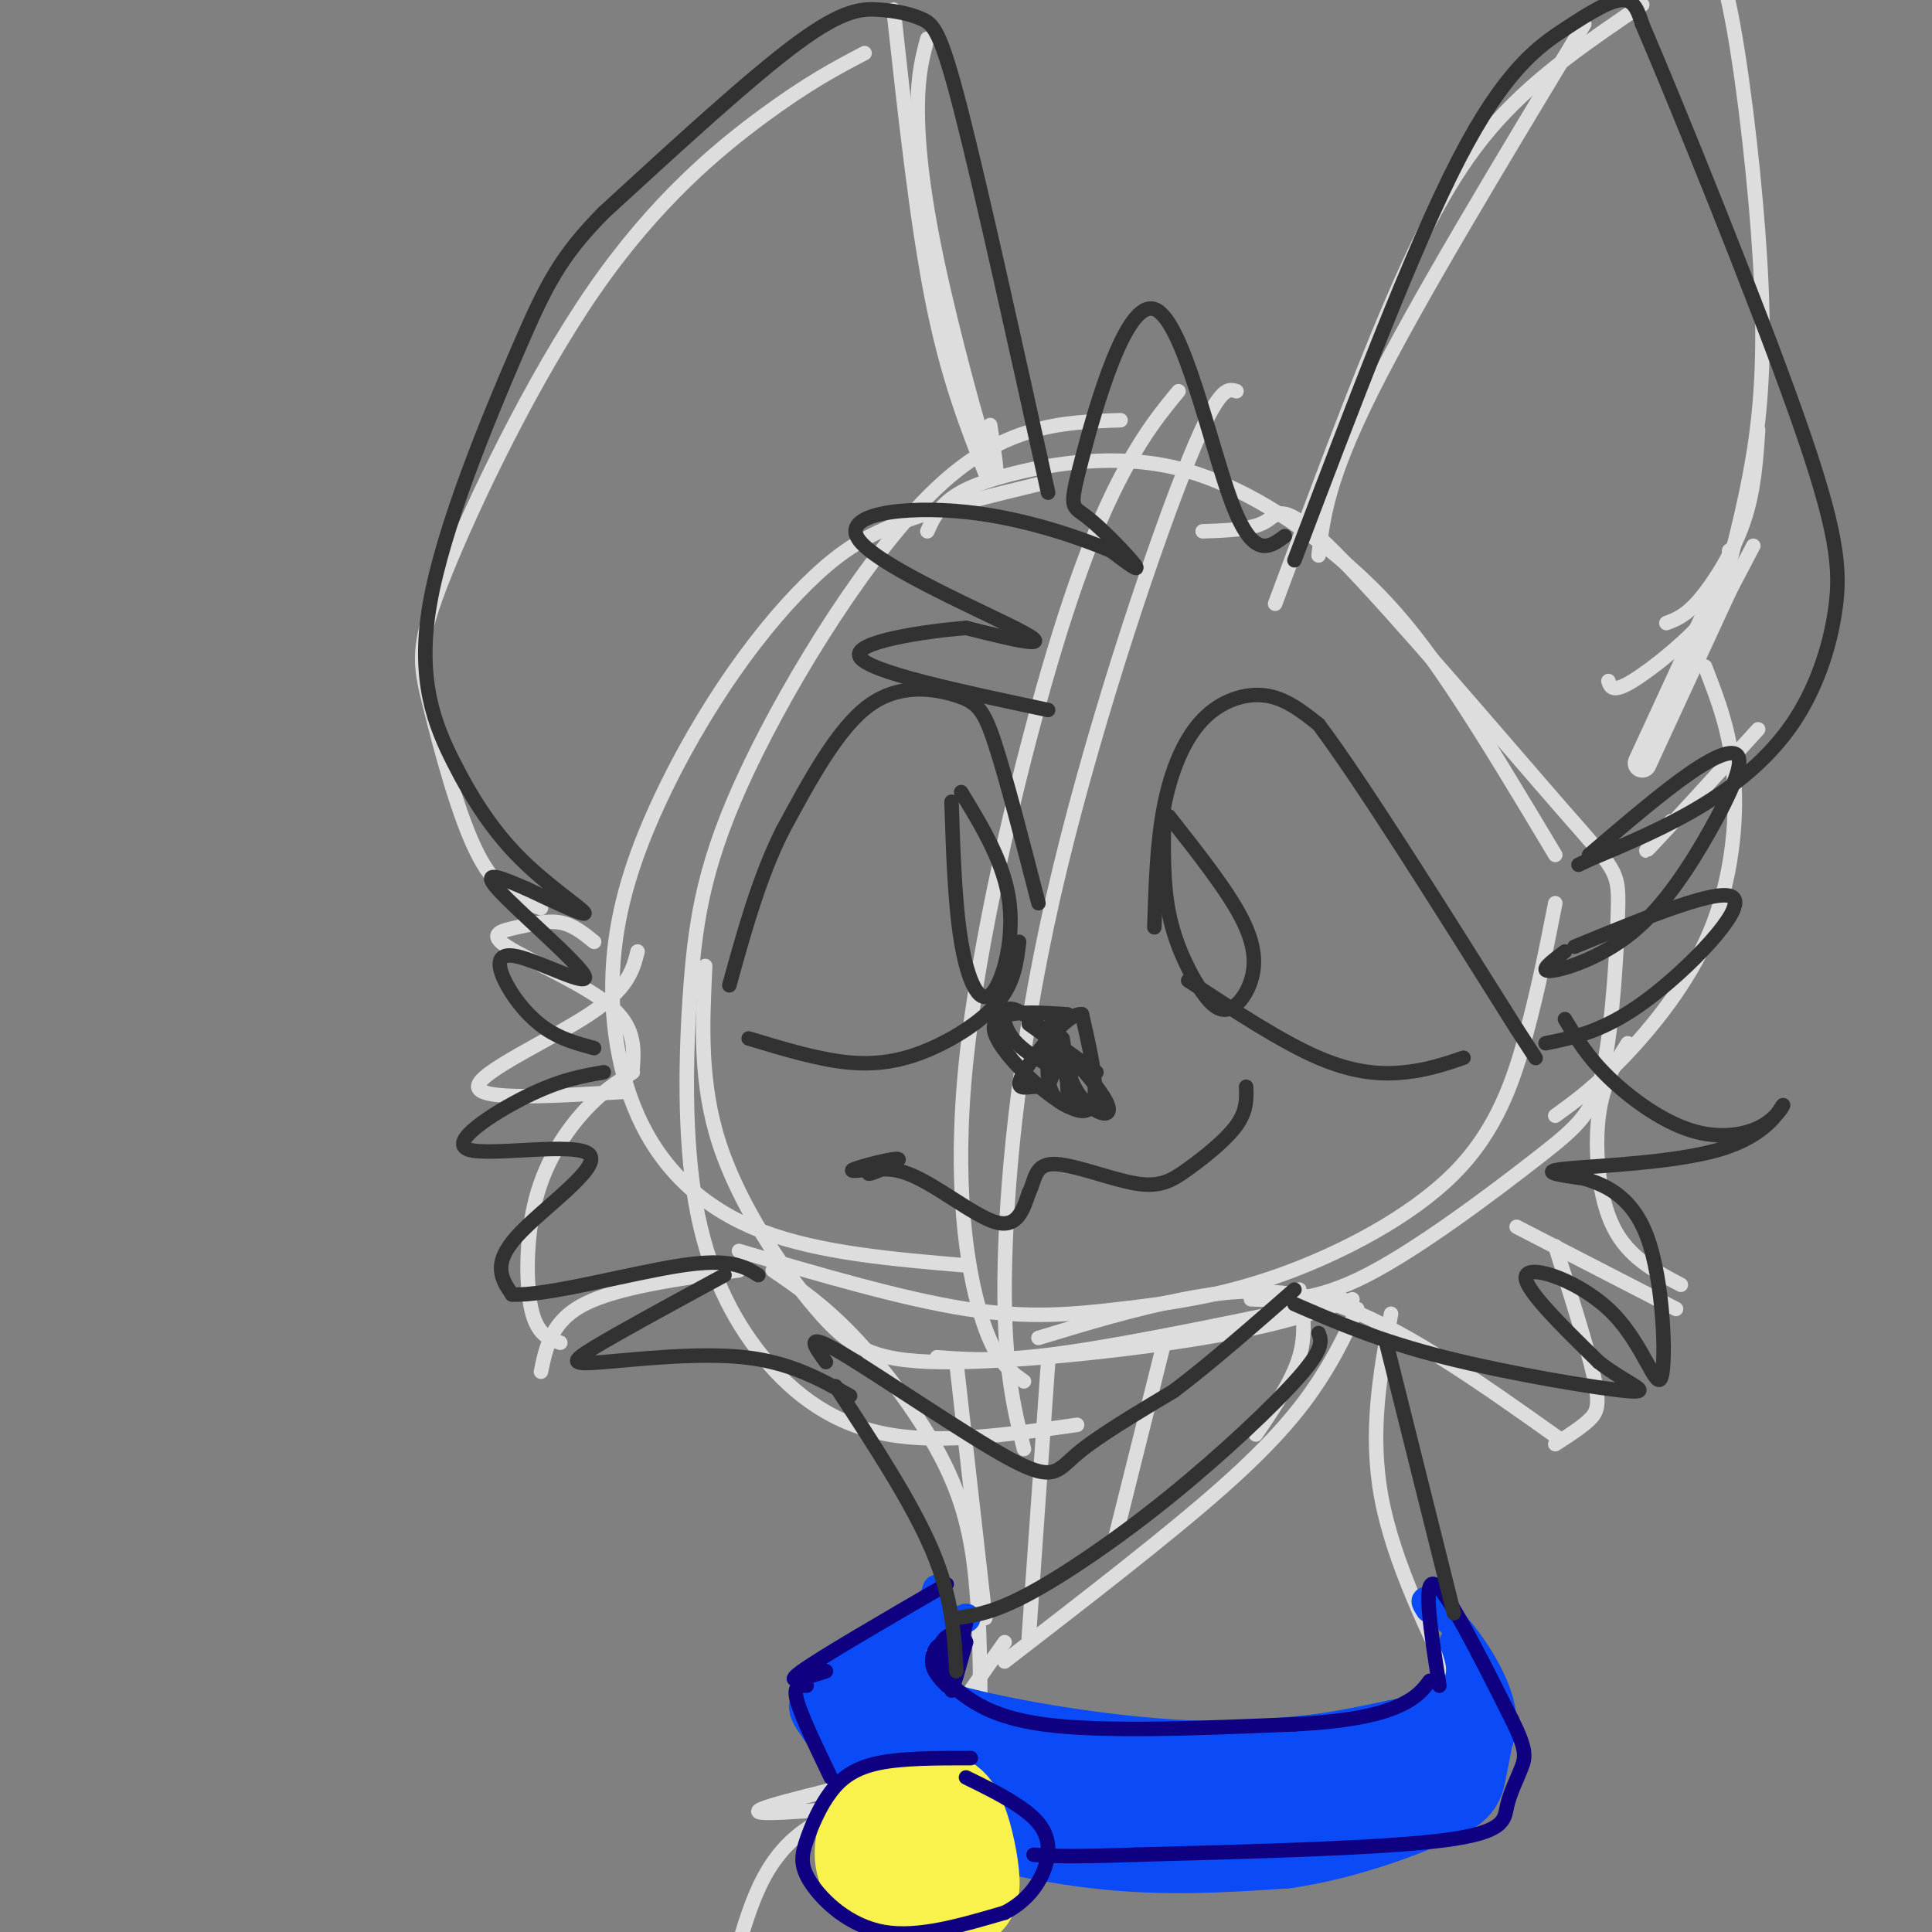 <svg viewBox='0 0 400 400' version='1.1' xmlns='http://www.w3.org/2000/svg' xmlns:xlink='http://www.w3.org/1999/xlink'><rect x="0" y="0" width="400" height="400" fill="#808080" stroke="none"/><g fill='none' stroke='rgb(221,221,221)' stroke-width='3' stroke-linecap='round' stroke-linejoin='round'><path d='M216,100c-10.625,2.568 -21.249,5.135 -29,8c-7.751,2.865 -12.627,6.026 -18,11c-5.373,4.974 -11.242,11.761 -17,20c-5.758,8.239 -11.405,17.929 -16,28c-4.595,10.071 -8.139,20.524 -9,32c-0.861,11.476 0.960,23.974 6,34c5.040,10.026 13.297,17.579 25,22c11.703,4.421 26.851,5.711 42,7'/><path d='M232,87c-11.996,0.409 -23.992,0.817 -38,14c-14.008,13.183 -30.026,39.140 -39,58c-8.974,18.860 -10.902,30.623 -12,45c-1.098,14.377 -1.367,31.369 1,45c2.367,13.631 7.368,23.901 14,32c6.632,8.099 14.895,14.028 26,16c11.105,1.972 25.053,-0.014 39,-2'/><path d='M192,110c0.891,-2.008 1.781,-4.016 4,-6c2.219,-1.984 5.766,-3.943 14,-6c8.234,-2.057 21.156,-4.211 34,-1c12.844,3.211 25.612,11.788 35,20c9.388,8.212 15.397,16.061 22,26c6.603,9.939 13.802,21.970 21,34'/><path d='M249,110c5.091,-0.167 10.182,-0.333 13,-2c2.818,-1.667 3.363,-4.834 15,7c11.637,11.834 34.366,38.671 46,52c11.634,13.329 12.173,13.152 12,21c-0.173,7.848 -1.057,23.722 -3,33c-1.943,9.278 -4.946,11.959 -14,19c-9.054,7.041 -24.158,18.440 -35,24c-10.842,5.560 -17.421,5.280 -24,5'/><path d='M322,187c-1.710,8.713 -3.420,17.426 -6,27c-2.580,9.574 -6.031,20.010 -15,29c-8.969,8.990 -23.456,16.533 -36,21c-12.544,4.467 -23.147,5.856 -33,7c-9.853,1.144 -18.958,2.041 -32,0c-13.042,-2.041 -30.021,-7.021 -47,-12'/><path d='M146,200c-0.590,12.148 -1.180,24.297 3,37c4.180,12.703 13.131,25.962 20,34c6.869,8.038 11.657,10.856 26,11c14.343,0.144 38.241,-2.388 54,-5c15.759,-2.612 23.380,-5.306 31,-8'/><path d='M244,81c-3.362,4.069 -6.724,8.137 -11,16c-4.276,7.863 -9.466,19.520 -16,42c-6.534,22.480 -14.413,55.783 -17,81c-2.587,25.217 0.118,42.348 3,52c2.882,9.652 5.941,11.826 9,14'/><path d='M256,81c-1.917,-0.625 -3.833,-1.250 -11,17c-7.167,18.250 -19.583,55.375 -27,88c-7.417,32.625 -9.833,60.750 -10,79c-0.167,18.250 1.917,26.625 4,35'/><path d='M205,88c1.113,7.262 2.226,14.524 0,8c-2.226,-6.524 -7.792,-26.833 -11,-42c-3.208,-15.167 -4.060,-25.190 -4,-32c0.060,-6.810 1.030,-10.405 2,-14'/><path d='M204,98c-3.917,-10.000 -7.833,-20.000 -11,-36c-3.167,-16.000 -5.583,-38.000 -8,-60'/><path d='M179,11c-5.812,3.050 -11.625,6.100 -21,13c-9.375,6.900 -22.313,17.650 -35,36c-12.687,18.350 -25.122,44.300 -31,59c-5.878,14.700 -5.198,18.150 -3,27c2.198,8.850 5.914,23.100 10,31c4.086,7.900 8.543,9.450 13,11'/><path d='M123,195c-2.159,-1.758 -4.319,-3.515 -7,-4c-2.681,-0.485 -5.884,0.303 -9,1c-3.116,0.697 -6.147,1.303 -2,4c4.147,2.697 15.470,7.485 21,12c5.530,4.515 5.265,8.758 5,13'/><path d='M273,115c0.917,-7.833 1.833,-15.667 11,-34c9.167,-18.333 26.583,-47.167 44,-76'/><path d='M264,125c8.356,-22.489 16.711,-44.978 24,-62c7.289,-17.022 13.511,-28.578 22,-38c8.489,-9.422 19.244,-16.711 30,-24'/><path d='M322,231c4.065,-2.946 8.131,-5.893 14,-12c5.869,-6.107 13.542,-15.375 18,-26c4.458,-10.625 5.702,-22.607 5,-32c-0.702,-9.393 -3.351,-16.196 -6,-23'/><path d='M364,151c-9.500,10.417 -19.000,20.833 -22,24c-3.000,3.167 0.500,-0.917 4,-5'/></g>
<g fill='none' stroke='rgb(221,221,221)' stroke-width='6' stroke-linecap='round' stroke-linejoin='round'><path d='M340,158c0.000,0.000 18.000,-39.000 18,-39'/></g>
<g fill='none' stroke='rgb(221,221,221)' stroke-width='3' stroke-linecap='round' stroke-linejoin='round'><path d='M342,153c0.000,0.000 21.000,-40.000 21,-40'/><path d='M358,114c-0.022,3.933 -0.044,7.867 -4,13c-3.956,5.133 -11.844,11.467 -16,14c-4.156,2.533 -4.578,1.267 -5,0'/><path d='M345,129c2.022,-0.756 4.044,-1.511 7,-5c2.956,-3.489 6.844,-9.711 9,-16c2.156,-6.289 2.578,-12.644 3,-19'/><path d='M358,117c2.399,-9.577 4.798,-19.155 6,-30c1.202,-10.845 1.208,-22.958 0,-39c-1.208,-16.042 -3.631,-36.012 -6,-47c-2.369,-10.988 -4.685,-12.994 -7,-15'/><path d='M132,197c-0.978,3.844 -1.956,7.689 -10,13c-8.044,5.311 -23.156,12.089 -23,15c0.156,2.911 15.578,1.956 31,1'/><path d='M131,222c-3.161,1.988 -6.321,3.976 -10,8c-3.679,4.024 -7.875,10.083 -10,18c-2.125,7.917 -2.179,17.690 -1,23c1.179,5.310 3.589,6.155 6,7'/><path d='M112,284c1.083,-5.250 2.167,-10.500 9,-14c6.833,-3.500 19.417,-5.250 32,-7'/><path d='M337,216c-2.556,4.044 -5.111,8.089 -6,15c-0.889,6.911 -0.111,16.689 3,23c3.111,6.311 8.556,9.156 14,12'/><path d='M347,271c0.000,0.000 -33.000,-17.000 -33,-17'/><path d='M322,258c3.333,10.511 6.667,21.022 8,27c1.333,5.978 0.667,7.422 -1,9c-1.667,1.578 -4.333,3.289 -7,5'/><path d='M323,298c-15.467,-11.000 -30.933,-22.000 -44,-27c-13.067,-5.000 -23.733,-4.000 -34,-2c-10.267,2.000 -20.133,5.000 -30,8'/><path d='M160,263c5.351,3.661 10.702,7.321 17,14c6.298,6.679 13.542,16.375 18,25c4.458,8.625 6.131,16.179 7,25c0.869,8.821 0.935,18.911 1,29'/><path d='M288,272c-2.250,12.250 -4.500,24.500 -2,38c2.500,13.500 9.750,28.250 17,43'/><path d='M208,344c16.956,-13.089 33.911,-26.178 45,-36c11.089,-9.822 16.311,-16.378 20,-22c3.689,-5.622 5.844,-10.311 8,-15'/><path d='M278,269c-21.500,4.500 -43.000,9.000 -57,11c-14.000,2.000 -20.500,1.500 -27,1'/><path d='M198,282c0.000,0.000 6.000,53.000 6,53'/><path d='M217,282c0.000,0.000 -4.000,57.000 -4,57'/><path d='M241,278c0.000,0.000 -10.000,40.000 -10,40'/><path d='M269,267c0.750,4.500 1.500,9.000 0,14c-1.500,5.000 -5.250,10.500 -9,16'/><path d='M208,340c-5.494,7.768 -10.988,15.536 -14,20c-3.012,4.464 -3.542,5.625 -12,8c-8.458,2.375 -24.845,5.964 -25,7c-0.155,1.036 15.923,-0.482 32,-2'/><path d='M186,373c-4.556,0.489 -9.111,0.978 -14,3c-4.889,2.022 -10.111,5.578 -14,13c-3.889,7.422 -6.444,18.711 -9,30'/></g>
<g fill='none' stroke='rgb(11,75,247)' stroke-width='6' stroke-linecap='round' stroke-linejoin='round'><path d='M200,335c-10.711,4.178 -21.422,8.356 -13,13c8.422,4.644 35.978,9.756 56,11c20.022,1.244 32.511,-1.378 45,-4'/><path d='M288,355c10.156,-1.822 13.044,-4.378 14,-7c0.956,-2.622 -0.022,-5.311 -1,-8'/><path d='M194,329c-0.798,2.661 -1.595,5.321 -7,9c-5.405,3.679 -15.417,8.375 -19,12c-3.583,3.625 -0.738,6.179 3,11c3.738,4.821 8.369,11.911 13,19'/><path d='M184,380c4.867,2.090 10.533,-2.186 18,-2c7.467,0.186 16.733,4.833 30,7c13.267,2.167 30.533,1.853 42,0c11.467,-1.853 17.133,-5.244 21,-8c3.867,-2.756 5.933,-4.878 8,-7'/><path d='M303,370c3.369,-3.107 7.792,-7.375 8,-13c0.208,-5.625 -3.798,-12.607 -7,-17c-3.202,-4.393 -5.601,-6.196 -8,-8'/><path d='M296,332c-1.333,-1.167 -0.667,-0.083 0,1'/></g>
<g fill='none' stroke='rgb(11,75,247)' stroke-width='20' stroke-linecap='round' stroke-linejoin='round'><path d='M186,350c-1.583,4.744 -3.167,9.488 -4,13c-0.833,3.512 -0.917,5.792 7,9c7.917,3.208 23.833,7.345 38,9c14.167,1.655 26.583,0.827 39,0'/><path d='M266,381c12.502,-1.834 24.258,-6.419 30,-9c5.742,-2.581 5.469,-3.156 6,-6c0.531,-2.844 1.866,-7.955 1,-9c-0.866,-1.045 -3.933,1.978 -7,5'/><path d='M296,362c-10.274,1.845 -32.458,3.958 -47,5c-14.542,1.042 -21.440,1.012 -29,0c-7.560,-1.012 -15.780,-3.006 -24,-5'/><path d='M196,362c-7.500,-2.000 -14.250,-4.500 -21,-7'/></g>
<g fill='none' stroke='rgb(249,242,77)' stroke-width='20' stroke-linecap='round' stroke-linejoin='round'><path d='M191,374c-2.949,-0.023 -5.898,-0.046 -8,1c-2.102,1.046 -3.355,3.160 -4,6c-0.645,2.840 -0.680,6.405 3,9c3.680,2.595 11.075,4.220 15,4c3.925,-0.220 4.379,-2.286 4,-6c-0.379,-3.714 -1.590,-9.075 -3,-12c-1.410,-2.925 -3.017,-3.413 -6,-3c-2.983,0.413 -7.342,1.727 -10,4c-2.658,2.273 -3.617,5.507 -2,8c1.617,2.493 5.808,4.247 10,6'/><path d='M190,391c2.607,0.536 4.125,-1.125 5,-3c0.875,-1.875 1.107,-3.964 0,-5c-1.107,-1.036 -3.554,-1.018 -6,-1'/></g>
<g fill='none' stroke='rgb(15,0,129)' stroke-width='3' stroke-linecap='round' stroke-linejoin='round'><path d='M196,328c-12.917,7.500 -25.833,15.000 -30,18c-4.167,3.000 0.417,1.500 5,0'/><path d='M167,349c-1.417,-0.083 -2.833,-0.167 -2,3c0.833,3.167 3.917,9.583 7,16'/><path d='M200,336c-1.500,6.667 -3.000,13.333 -3,14c0.000,0.667 1.500,-4.667 3,-10'/><path d='M200,340c-0.657,-2.078 -3.800,-2.272 -5,0c-1.200,2.272 -0.456,7.011 0,7c0.456,-0.011 0.623,-4.772 0,-6c-0.623,-1.228 -2.035,1.078 -2,3c0.035,1.922 1.518,3.461 3,5'/><path d='M195,347c4.417,4.167 8.833,8.333 21,10c12.167,1.667 32.083,0.833 52,0'/><path d='M268,357c12.711,-0.667 18.489,-2.333 22,-4c3.511,-1.667 4.756,-3.333 6,-5'/><path d='M298,349c-1.750,-11.083 -3.500,-22.167 -1,-21c2.500,1.167 9.250,14.583 16,28'/><path d='M313,356c3.107,6.214 2.874,7.748 2,10c-0.874,2.252 -2.389,5.222 -3,8c-0.611,2.778 -0.317,5.365 -13,7c-12.683,1.635 -38.341,2.317 -64,3'/><path d='M235,384c-14.167,0.500 -17.583,0.250 -21,0'/><path d='M201,364c-7.036,-0.003 -14.073,-0.007 -19,1c-4.927,1.007 -7.746,3.024 -10,6c-2.254,2.976 -3.944,6.911 -5,10c-1.056,3.089 -1.476,5.332 1,9c2.476,3.668 7.850,8.762 15,10c7.150,1.238 16.075,-1.381 25,-4'/><path d='M208,396c6.131,-3.095 8.958,-8.833 9,-13c0.042,-4.167 -2.702,-6.762 -6,-9c-3.298,-2.238 -7.149,-4.119 -11,-6'/></g>
<g fill='none' stroke='rgb(50,50,50)' stroke-width='3' stroke-linecap='round' stroke-linejoin='round'><path d='M217,102c-6.903,-31.298 -13.805,-62.596 -18,-79c-4.195,-16.404 -5.681,-17.912 -8,-19c-2.319,-1.088 -5.470,-1.754 -9,-2c-3.530,-0.246 -7.437,-0.070 -17,7c-9.563,7.070 -24.781,21.035 -40,35'/><path d='M125,44c-9.135,9.290 -11.971,15.016 -18,29c-6.029,13.984 -15.251,36.225 -18,52c-2.749,15.775 0.974,25.084 5,33c4.026,7.916 8.353,14.439 14,20c5.647,5.561 12.613,10.160 13,11c0.387,0.840 -5.807,-2.080 -12,-5'/><path d='M109,184c-4.520,-1.948 -9.820,-4.317 -6,0c3.820,4.317 16.758,15.320 18,18c1.242,2.680 -9.214,-2.962 -14,-4c-4.786,-1.038 -3.904,2.528 -2,6c1.904,3.472 4.830,6.849 8,9c3.170,2.151 6.585,3.075 10,4'/><path d='M125,222c-4.528,0.781 -9.056,1.563 -16,5c-6.944,3.437 -16.305,9.530 -12,11c4.305,1.470 22.274,-1.681 25,1c2.726,2.681 -9.793,11.195 -15,17c-5.207,5.805 -3.104,8.903 -1,12'/><path d='M106,268c6.911,0.444 24.689,-4.444 35,-6c10.311,-1.556 13.156,0.222 16,2'/><path d='M266,111c-3.277,2.437 -6.554,4.874 -11,-7c-4.446,-11.874 -10.062,-38.060 -16,-40c-5.938,-1.940 -12.200,20.367 -15,31c-2.800,10.633 -2.138,9.594 1,12c3.138,2.406 8.754,8.259 10,10c1.246,1.741 -1.877,-0.629 -5,-3'/><path d='M230,114c-5.654,-2.333 -17.289,-6.667 -30,-8c-12.711,-1.333 -26.499,0.333 -22,6c4.499,5.667 27.285,15.333 34,19c6.715,3.667 -2.643,1.333 -12,-1'/><path d='M200,130c-8.489,0.689 -23.711,2.911 -22,6c1.711,3.089 20.356,7.044 39,11'/><path d='M268,116c12.214,-32.232 24.429,-64.464 34,-83c9.571,-18.536 16.500,-23.375 22,-27c5.500,-3.625 9.571,-6.036 12,-6c2.429,0.036 3.214,2.518 4,5'/><path d='M340,5c7.297,17.019 23.538,57.066 32,81c8.462,23.934 9.144,31.756 8,40c-1.144,8.244 -4.116,16.912 -9,24c-4.884,7.088 -11.681,12.597 -19,17c-7.319,4.403 -15.159,7.702 -23,11'/><path d='M329,178c-3.833,1.833 -1.917,0.917 0,0'/><path d='M329,177c7.653,-6.542 15.307,-13.084 21,-17c5.693,-3.916 9.426,-5.207 10,-3c0.574,2.207 -2.011,7.911 -6,15c-3.989,7.089 -9.382,15.562 -16,21c-6.618,5.438 -14.462,7.839 -17,8c-2.538,0.161 0.231,-1.920 3,-4'/><path d='M326,196c15.467,-6.356 30.933,-12.711 33,-10c2.067,2.711 -9.267,14.489 -18,21c-8.733,6.511 -14.867,7.756 -21,9'/><path d='M324,211c2.292,3.846 4.584,7.692 9,12c4.416,4.308 10.958,9.080 17,11c6.042,1.920 11.586,0.990 15,-1c3.414,-1.990 4.699,-5.038 4,-4c-0.699,1.038 -3.380,6.164 -13,9c-9.620,2.836 -26.177,3.382 -32,4c-5.823,0.618 -0.911,1.309 4,2'/><path d='M328,244c3.309,1.106 9.580,2.871 13,12c3.420,9.129 3.989,25.622 3,29c-0.989,3.378 -3.535,-6.360 -10,-13c-6.465,-6.640 -16.847,-10.183 -18,-8c-1.153,2.183 6.924,10.091 15,18'/><path d='M331,282c5.571,4.429 12.000,6.500 6,6c-6.000,-0.500 -24.429,-3.571 -38,-7c-13.571,-3.429 -22.286,-7.214 -31,-11'/><path d='M150,264c-10.905,5.923 -21.810,11.845 -27,15c-5.190,3.155 -4.667,3.542 2,3c6.667,-0.542 19.476,-2.012 29,-1c9.524,1.012 15.762,4.506 22,8'/><path d='M173,287c7.917,12.083 15.833,24.167 20,34c4.167,9.833 4.583,17.417 5,25'/><path d='M287,278c0.000,0.000 14.000,56.000 14,56'/><path d='M198,335c3.839,-0.542 7.679,-1.083 15,-5c7.321,-3.917 18.125,-11.208 29,-20c10.875,-8.792 21.821,-19.083 27,-25c5.179,-5.917 4.589,-7.458 4,-9'/><path d='M171,282c-2.393,-3.286 -4.786,-6.571 3,-2c7.786,4.571 25.750,17.000 35,22c9.250,5.000 9.786,2.571 14,-1c4.214,-3.571 12.107,-8.286 20,-13'/><path d='M243,288c7.500,-5.667 16.250,-13.333 25,-21'/><path d='M239,192c0.262,-8.714 0.524,-17.429 2,-25c1.476,-7.571 4.167,-14.000 8,-18c3.833,-4.000 8.810,-5.571 13,-5c4.190,0.571 7.595,3.286 11,6'/><path d='M273,150c8.667,11.500 24.833,37.250 41,63'/><path d='M314,213c6.833,10.500 3.417,5.250 0,0'/><path d='M246,203c9.667,6.356 19.333,12.711 27,16c7.667,3.289 13.333,3.511 18,3c4.667,-0.511 8.333,-1.756 12,-3'/><path d='M215,187c-3.327,-12.911 -6.655,-25.821 -9,-33c-2.345,-7.179 -3.708,-8.625 -8,-10c-4.292,-1.375 -11.512,-2.679 -18,2c-6.488,4.679 -12.244,15.339 -18,26'/><path d='M162,172c-4.833,9.667 -7.917,20.833 -11,32'/><path d='M155,215c7.345,2.226 14.690,4.452 21,5c6.310,0.548 11.583,-0.583 17,-3c5.417,-2.417 10.976,-6.119 14,-10c3.024,-3.881 3.512,-7.940 4,-12'/><path d='M197,166c0.345,10.583 0.690,21.167 2,29c1.310,7.833 3.583,12.917 6,11c2.417,-1.917 4.976,-10.833 4,-19c-0.976,-8.167 -5.488,-15.583 -10,-23'/><path d='M241,169c-0.113,6.936 -0.226,13.872 1,20c1.226,6.128 3.793,11.449 6,15c2.207,3.551 4.056,5.333 6,5c1.944,-0.333 3.985,-2.782 5,-6c1.015,-3.218 1.004,-7.205 -2,-13c-3.004,-5.795 -9.002,-13.397 -15,-21'/><path d='M221,210c-8.333,-0.533 -16.667,-1.067 -15,4c1.667,5.067 13.333,15.733 18,16c4.667,0.267 2.333,-9.867 0,-20'/><path d='M224,210c-2.776,-0.547 -9.717,8.087 -12,12c-2.283,3.913 0.093,3.107 2,3c1.907,-0.107 3.346,0.487 4,-3c0.654,-3.487 0.522,-11.054 0,-11c-0.522,0.054 -1.435,7.730 -1,12c0.435,4.270 2.217,5.135 4,6'/><path d='M221,229c0.376,-2.797 -0.683,-12.788 -1,-14c-0.317,-1.212 0.108,6.355 3,11c2.892,4.645 8.249,6.369 6,2c-2.249,-4.369 -12.106,-14.830 -17,-18c-4.894,-3.170 -4.827,0.951 -3,4c1.827,3.049 5.413,5.024 9,7'/><path d='M222,222c-1.000,-1.417 -2.000,-2.833 -2,-2c0.000,0.833 1.000,3.917 2,7'/><path d='M227,222c0.000,0.000 -14.000,-10.000 -14,-10'/><path d='M181,242c-2.921,0.341 -5.843,0.683 -4,0c1.843,-0.683 8.450,-2.390 9,-2c0.550,0.390 -4.956,2.878 -6,3c-1.044,0.122 2.373,-2.121 8,0c5.627,2.121 13.465,8.606 18,10c4.535,1.394 5.768,-2.303 7,-6'/><path d='M213,247c1.321,-2.547 1.125,-5.915 5,-6c3.875,-0.085 11.822,3.111 17,4c5.178,0.889 7.586,-0.530 11,-3c3.414,-2.470 7.832,-5.991 10,-9c2.168,-3.009 2.084,-5.504 2,-8'/></g>
</svg>